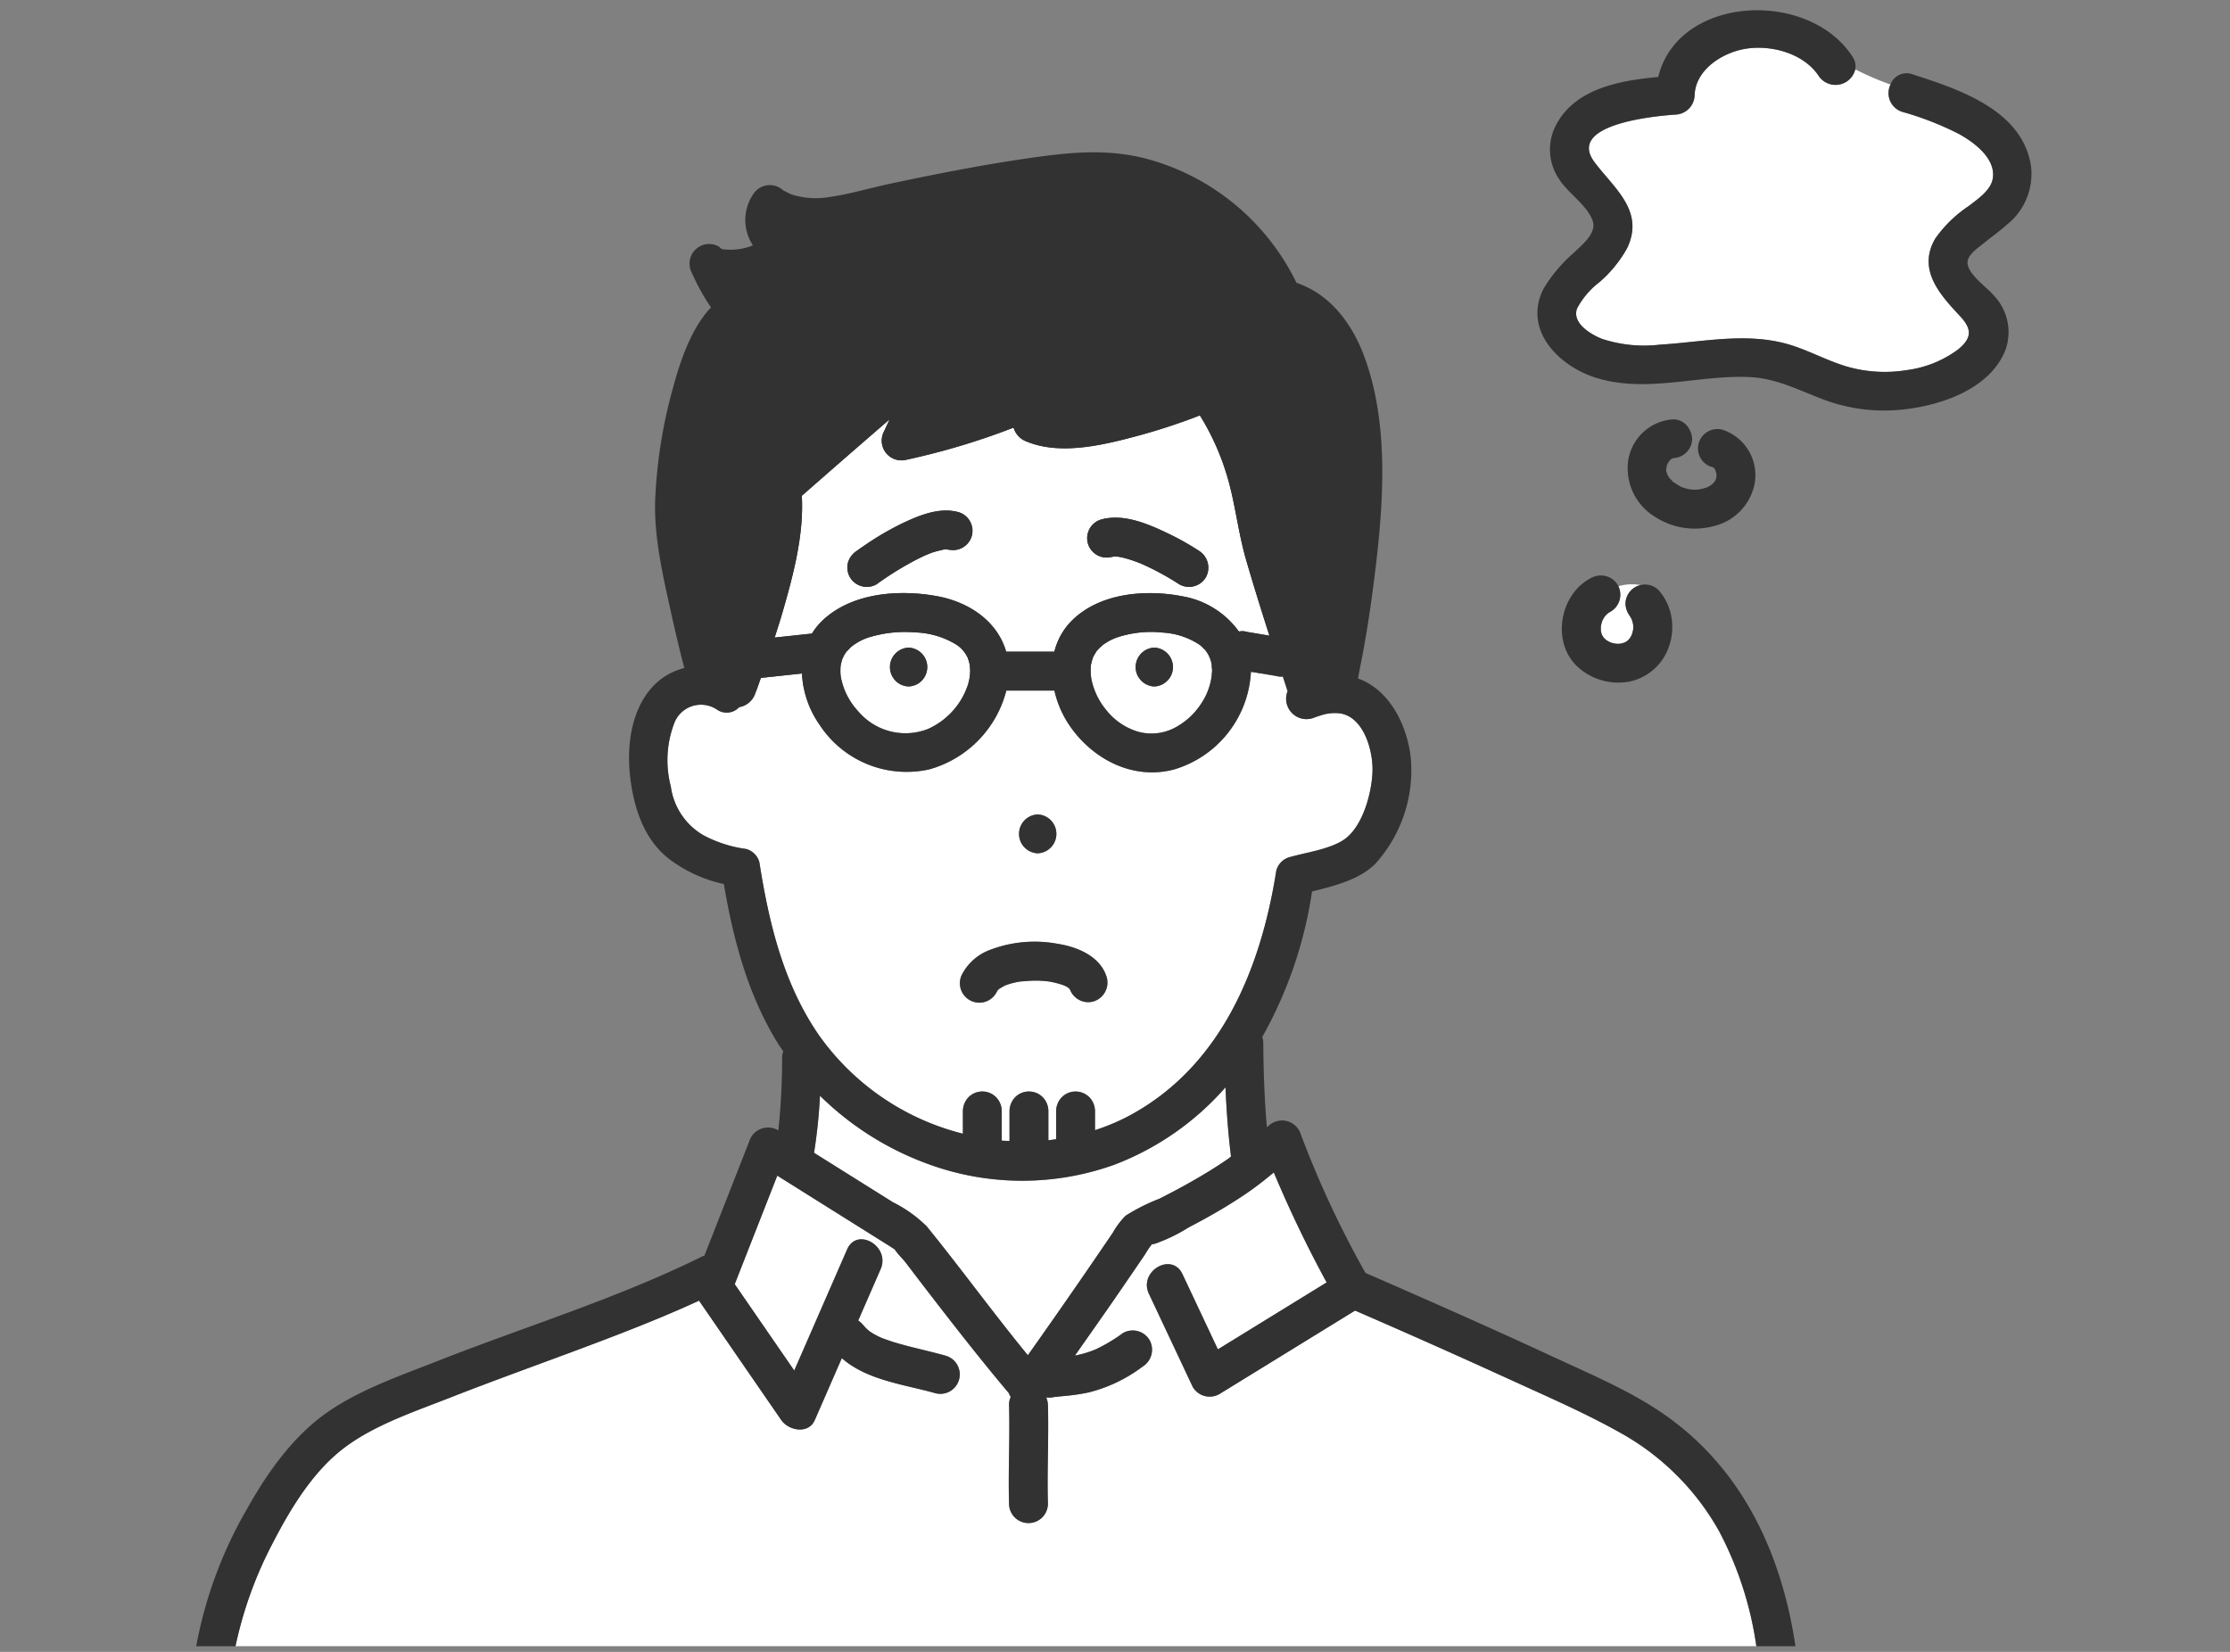 <svg xmlns="http://www.w3.org/2000/svg" width="216" height="160" viewBox="0 0 216 160"><rect x="0" y="0" width="216" height="160" fill="#808080" stroke="none"/><g transform="translate(-1124 -2878)"><rect width="216" height="160" transform="translate(1124 2878)" fill="rgba(190,113,113,0)"/><g transform="translate(1143 2879)"><path d="M566.443,344.02l-6.215,7.41-5.02,17.331,1.673,18.167,3.347,3.466,59.282-2.032,2.749-20.438-4.9-14.1-11.115-11L594.052,339.6l-17.57,3.227Z" transform="translate(-508.833 -324.419)" fill="#323232"/><path d="M599.313,481.954c-.032.005-.063.006-.095.013Z" transform="translate(-516.023 -347.673)" fill="#78c8e6"/><path d="M600.4,453.644a26.449,26.449,0,0,1-18.186-.126,29.058,29.058,0,0,1-10.323-6.559,51.685,51.685,0,0,1-.574,5.529l1.054.661,6.6,4.135a12.573,12.573,0,0,1,3.273,2.343c3.33,4.1,6.431,8.382,9.783,12.47q2.9-4.1,5.753-8.241,1.242-1.81,2.477-3.625a7.521,7.521,0,0,1,1.252-1.657,18.856,18.856,0,0,1,3.273-1.643c.858-.435,1.709-.882,2.55-1.348,1.376-.762,2.729-1.571,4.024-2.464.123-.085.232-.185.352-.272-.275-2.22-.439-4.46-.534-6.7A27.17,27.17,0,0,1,600.4,453.644Z" transform="translate(-511.465 -341.823)" fill="#fff"/><path d="M619.514,402.068a4.194,4.194,0,0,0-1.773.155c-.25.069-.49.161-.735.244a1.973,1.973,0,0,1-2.594-2.556c-.156-.472-.307-.945-.463-1.416a1.436,1.436,0,0,1-.6-.047l-.49-.083-2-.336a10.42,10.42,0,0,1-7.447,9.469c-4,1.058-7.93-1.008-10.157-4.31a9.858,9.858,0,0,1-1.433-3.333h-4.654a10.663,10.663,0,0,1-7.446,7.628,10.07,10.07,0,0,1-10.658-4.334,9.337,9.337,0,0,1-1.687-4.95l-3.982.427c-.182.494-.346,1-.537,1.488a2.006,2.006,0,0,1-1.569,1.351,1.649,1.649,0,0,1-2.154.23,2.772,2.772,0,0,0-4.17,1.419,10.059,10.059,0,0,0-.294,6.035,6.449,6.449,0,0,0,3.167,4.725,12.18,12.18,0,0,0,4.1,1.319,1.8,1.8,0,0,1,1.314,1.314c.924,5.887,2.354,11.831,5.809,16.791a24.339,24.339,0,0,0,13.9,9.479v-2.207a1.955,1.955,0,0,1,.551-1.331,1.882,1.882,0,0,1,2.662,0,1.946,1.946,0,0,1,.551,1.331v2.875c.25.023.5.022.752.037v-2.912a1.956,1.956,0,0,1,.551-1.331,1.883,1.883,0,0,1,2.662,0,1.942,1.942,0,0,1,.551,1.331v2.84c.252-.027.5-.067.752-.1v-2.738a1.956,1.956,0,0,1,.551-1.331,1.883,1.883,0,0,1,2.662,0,1.942,1.942,0,0,1,.551,1.331v1.862a20.573,20.573,0,0,0,3.158-1.314c9.007-4.745,12.9-14.278,14.4-23.822a1.848,1.848,0,0,1,1.314-1.314c1.6-.448,3.63-.721,5.059-1.57,1.967-1.167,2.87-4.6,2.945-6.708C622.706,405.74,621.82,402.436,619.514,402.068Zm-29.308,9.782a1.884,1.884,0,0,1,0,3.765A1.884,1.884,0,0,1,590.206,411.85Zm5.381,18.12a1.892,1.892,0,0,1-2.241-1.132.327.327,0,0,1-.078-.09c-.038-.039-.073-.078-.1-.112-.093-.057-.188-.11-.285-.16-.035-.018-.108-.046-.167-.075l-.041-.015a8.381,8.381,0,0,0-1.456-.362l-.019,0c-.112-.009-.224-.024-.336-.033q-.413-.034-.827-.039c-.539-.007-1.064.061-1.6.088l.233-.012.058,0-.058,0c-.076,0-.2.014-.267.026-.138.025-.276.054-.413.084-.233.054-.463.116-.689.191l-.168.063a.454.454,0,0,1-.158.067c-.171.092-.335.191-.5.289-.047.048-.1.1-.146.141-.04.074-.085.145-.123.22a1.883,1.883,0,1,1-3.25-1.9,5.009,5.009,0,0,1,2.663-2.246,12.1,12.1,0,0,1,6.549-.573c1.923.3,4.146,1.231,4.737,3.27A1.915,1.915,0,0,1,595.588,429.971Z" transform="translate(-508.694 -333.964)" fill="#fff"/><path d="M586.121,383.922c.075-.018.151-.035.226-.054h-.021C586.188,383.876,586.04,383.932,586.121,383.922Z" transform="translate(-513.88 -331.65)" fill="#78c8e6"/><path d="M615.071,396.609c-.018-.092-.036-.185-.059-.276-.033-.133-.078-.263-.122-.392-.026-.045-.126-.274-.141-.3-.071-.127-.152-.249-.235-.369-.026-.033-.054-.069-.069-.085-.137-.151-.282-.289-.432-.428-.025-.023-.089-.072-.141-.11a7.205,7.205,0,0,0-3.525-1.168,10.442,10.442,0,0,0-4.138.37,4.98,4.98,0,0,0-1.53.718l-.1.065a4.549,4.549,0,0,0-.344.3c-.083.081-.161.166-.239.25l-.058.06c-.006.01-.008.014-.019.03-.113.167-.207.341-.309.515a.739.739,0,0,0-.033.069,4.73,4.73,0,0,0-.214.786c-.006.043-.012.087-.012.106-.006.2-.017.39-.011.586,0,.1.011.195.018.292.006.041.025.219.035.269a6.827,6.827,0,0,0,1.526,3.168,6.14,6.14,0,0,0,3.006,2.016,4.848,4.848,0,0,0,3.414-.305,6.838,6.838,0,0,0,2.708-2.421,6.222,6.222,0,0,0,1.055-3.21C615.1,397.085,615.049,396.547,615.071,396.609Zm-5.563,2.1a1.884,1.884,0,0,1,0-3.765A1.884,1.884,0,0,1,609.508,398.707Z" transform="translate(-516.696 -333.212)" fill="#fff"/><path d="M560.6,349.047l.025.02h0l-.019-.018Z" transform="translate(-509.715 -325.962)" fill="#78c8e6"/><path d="M586.781,383.872c.036.01.073.01.109.018a.637.637,0,0,0-.152-.026Z" transform="translate(-513.984 -331.65)" fill="#78c8e6"/><path d="M586.409,383.862l.1-.027c-.037.011-.074.018-.111.028Z" transform="translate(-513.928 -331.645)" fill="#78c8e6"/><path d="M586.65,383.853h.021l.028,0c-.067-.015-.136-.024-.2-.043Z" transform="translate(-513.945 -331.642)" fill="#78c8e6"/><path d="M560.666,349.1c-.012-.011-.024-.018-.035-.028C560.588,349.08,560.607,349.09,560.666,349.1Z" transform="translate(-509.716 -325.966)" fill="#78c8e6"/><path d="M584.436,384.441Z" transform="translate(-513.608 -331.738)" fill="#78c8e6"/><path d="M560.677,349.105l.012.01-.01-.01Z" transform="translate(-509.727 -325.972)" fill="#78c8e6"/><path d="M560.561,349.012a2.33,2.33,0,0,0-.226-.181A.457.457,0,0,0,560.561,349.012Z" transform="translate(-509.671 -325.927)" fill="#78c8e6"/><path d="M600.754,434.619c.033.037.071.081.092.1a.113.113,0,0,1-.016-.041A.6.6,0,0,0,600.754,434.619Z" transform="translate(-516.274 -339.941)" fill="#78c8e6"/><path d="M600.845,434.69a.351.351,0,0,1,.071.074l0-.009C600.868,434.685,600.846,434.668,600.845,434.69Z" transform="translate(-516.289 -339.951)" fill="#78c8e6"/><path d="M600.93,434.78l.005.013Z" transform="translate(-516.302 -339.967)" fill="#78c8e6"/><path d="M593.335,434.391c.013-.008.025-.016.038-.023a.538.538,0,0,1-.081.026C593.3,434.4,593.32,434.392,593.335,434.391Z" transform="translate(-515.055 -339.9)" fill="#78c8e6"/><path d="M593.389,434.354l.12-.044c.048-.032.055-.049-.1.031Z" transform="translate(-515.071 -339.886)" fill="#78c8e6"/><path d="M601,434.878a.333.333,0,0,0,.083.055.345.345,0,0,1-.083-.06Z" transform="translate(-516.313 -339.982)" fill="#78c8e6"/><path d="M600.949,434.827l.009.023c.008.008.02.013.03.02l-.008-.012Z" transform="translate(-516.306 -339.975)" fill="#78c8e6"/><path d="M600.864,434.741l0,0c.023.025.046.045.069.068l-.011-.027C600.919,434.789,600.9,434.777,600.864,434.741Z" transform="translate(-516.292 -339.961)" fill="#78c8e6"/><path d="M605.986,384.691c.043-.013.064-.016.121-.034a1.117,1.117,0,0,1-.152.033C605.966,384.69,605.976,384.691,605.986,384.691Z" transform="translate(-517.123 -331.779)" fill="#78c8e6"/><path d="M605.741,384.731c.025-.005.049-.005.074-.012s.069-.016.1-.023h0A.538.538,0,0,0,605.741,384.731Z" transform="translate(-517.088 -331.786)" fill="#78c8e6"/><path d="M623.293,355.331Z" transform="translate(-519.952 -326.981)" fill="#78c8e6"/><path d="M610.587,374.252a24.086,24.086,0,0,0-2.644-5.9,58.791,58.791,0,0,1-5.832,1.928c-3.316.9-7.6,1.989-10.931.615a2.043,2.043,0,0,1-1.287-1.355,69.21,69.21,0,0,1-10.415,3.118,1.909,1.909,0,0,1-2.126-2.765l.53-1.15q-4.263,3.682-8.5,7.4c.209,3.792-.824,7.668-1.864,11.266-.238.826-.506,1.645-.766,2.466l3.542-.379c.023,0,.045.005.067,0a6.219,6.219,0,0,1,1.039-1.286c2.861-2.7,7.446-3.02,11.128-2.333,3.095.577,5.8,2.441,6.646,5.368h4.67a6.408,6.408,0,0,1,1.747-3.062c2.69-2.625,7.045-2.983,10.562-2.322a8.521,8.521,0,0,1,5.567,3.429l.018,0a1.432,1.432,0,0,1,.75.033l.49.083,1.7.284c-.783-2.442-1.546-4.89-2.262-7.352C611.642,379.665,611.376,376.9,610.587,374.252Zm-24.754,5.772a1.9,1.9,0,0,1-2.207,1.332c.066.021.041.033-.2-.028-.075,0-.151,0-.225.005a1.928,1.928,0,0,1-.239.055,9.244,9.244,0,0,0-.945.251c-.172.06-.341.129-.51.2-.054.022-.11.045-.146.061-.115.052-.229.1-.342.159-.44.211-.872.438-1.3.677a30.067,30.067,0,0,0-3.095,1.978,1.9,1.9,0,0,1-2.575-.675,1.926,1.926,0,0,1-.19-1.451,2.048,2.048,0,0,1,.865-1.124c.259-.191.524-.372.79-.551a27.712,27.712,0,0,1,3.772-2.184c1.593-.743,3.447-1.48,5.229-1.015A1.916,1.916,0,0,1,585.833,380.024Zm22.684,4.01a1.9,1.9,0,0,1-2.576.675,26.118,26.118,0,0,0-2.9-1.631q-.307-.149-.618-.29c-.1-.044-.2-.085-.3-.13l.059.028c.151.065.436.2,0,0l-.038-.016a12.848,12.848,0,0,0-1.287-.444c-.193-.054-.387-.1-.584-.145-.074-.015-.148-.028-.223-.041-.159-.01-.317-.017-.477-.012-.223.064-.269.058-.21.033a1.879,1.879,0,0,1-.927-3.642c2.11-.555,4.379.4,6.255,1.29a25.84,25.84,0,0,1,3.142,1.749A1.926,1.926,0,0,1,608.517,384.034Z" transform="translate(-510.72 -329.116)" fill="#fff"/><path d="M586.822,396.289c0-.013-.11-.31-.111-.337-.038-.078-.075-.156-.117-.23a3.073,3.073,0,0,0-.958-1.045,8.081,8.081,0,0,0-4-1.207,11.847,11.847,0,0,0-4.2.389,5.216,5.216,0,0,0-1.614.713c-.086.055-.172.113-.256.172-.039.033-.16.131-.192.161-.063.06-.407.433-.413.417a4.189,4.189,0,0,0-.258.4c.012-.021-.12.258-.152.314-.026.094-.1.361-.144.542-.007.053-.032.217-.033.266-.007.169-.012.337-.006.506,0,.107.012.214.021.321.009.046.037.233.048.277a6.787,6.787,0,0,0,1.691,3.2,5.972,5.972,0,0,0,6.7,1.682,7.131,7.131,0,0,0,3.818-4.085,4.559,4.559,0,0,0,.289-1.595c0-.082-.027-.411-.032-.52C586.877,396.544,586.813,396.258,586.822,396.289Zm-5.846,2.42a1.884,1.884,0,0,1,0-3.765A1.884,1.884,0,0,1,580.975,398.708Z" transform="translate(-511.964 -333.213)" fill="#fff"/><path d="M638.466,481.21c-3.447-1.938-7.125-3.524-10.717-5.17q-7.453-3.413-14.98-6.668l-13.14,8.085a1.9,1.9,0,0,1-2.575-.675q-2.127-4.518-4.253-9.036c-1.026-2.182,2.221-4.091,3.251-1.9l3.428,7.283,10.535-6.483A116.526,116.526,0,0,1,604.9,455.99c-.687.574-1.385,1.134-2.119,1.657-1.149.821-2.349,1.568-3.573,2.273-.844.487-1.7.952-2.565,1.4a15.791,15.791,0,0,1-2.9,1.446c-.005,0-.525.216-.638.166a8.061,8.061,0,0,0-.683,1.007q-1.226,1.8-2.461,3.6c-1.426,2.075-2.881,4.13-4.324,6.192.078-.015.156-.029.233-.046q.515-.112,1.016-.274.275-.089.546-.193c.084-.032.169-.079.256-.1l-.046.013c-.142.059-.379.1,0,0l.019-.008a15.761,15.761,0,0,0,2.627-1.573,1.9,1.9,0,0,1,2.575.675,1.927,1.927,0,0,1-.675,2.576,14.526,14.526,0,0,1-5.228,2.5,19.049,19.049,0,0,1-2.261.336c-.269.027-.538.05-.807.079l-.212.023-.023,0c-.043.01-.088.02-.129.028a2.379,2.379,0,0,1-.674.019,1.964,1.964,0,0,1,.166.727c.092,3.185-.093,6.372,0,9.558a1.882,1.882,0,0,1-3.765,0c-.092-3.186.093-6.373,0-9.558a1.7,1.7,0,0,1,.164-.772,1.551,1.551,0,0,1-.181-.368c-2.5-2.963-4.892-6.013-7.26-9.079q-1.378-1.786-2.743-3.582c-.247-.325-.767-.816-1.052-1.265-.167-.1-.332-.218-.489-.317l-2.437-1.528-8.451-5.3q-2.061,5.256-4.122,10.511l5.765,8.368,5.118-11.727c.967-2.218,4.21-.3,3.25,1.9q-1.086,2.489-2.172,4.977a2.378,2.378,0,0,1,.511.484l.01.008c.067.062.122.141.187.207.107.11.228.206.338.312.038.027.076.054.115.079.148.1.3.191.456.278s.326.172.493.251l.172.078.023.008c.356.132.714.26,1.077.373,1.682.521,3.414.861,5.107,1.34a1.883,1.883,0,0,1-1,3.63c-3.03-.858-6.659-1.262-9.078-3.4l-2.615,5.995c-.614,1.407-2.541,1.031-3.251,0l-3.521-5.11q-2.1-3.05-4.2-6.1c-.084-.121-.161-.237-.239-.353-3.693,1.7-7.494,3.168-11.3,4.592-4.263,1.6-8.551,3.127-12.789,4.791-3.362,1.319-7.2,2.6-10.132,4.758-3.1,2.283-5.283,5.877-7.021,9.236a38.615,38.615,0,0,0-3.661,10.094h147.31a34.1,34.1,0,0,0-3.608-11.142A24.676,24.676,0,0,0,638.466,481.21Z" transform="translate(-500.522 -343.432)" fill="#fff"/><g transform="translate(129.908 0)"><path d="M666.247,387.979a4.557,4.557,0,0,0-2.147.113,1.9,1.9,0,0,1-.735,2.452c-.1.053-.2.121-.293.182a3.784,3.784,0,0,0-.272.272,4.122,4.122,0,0,0-.256.44,4.252,4.252,0,0,0-.136.5,3.963,3.963,0,0,0,0,.5c.024.11.052.221.086.329a3.3,3.3,0,0,0,.171.293c.077.084.16.163.244.238a3.928,3.928,0,0,0,.382.218,2,2,0,0,0,1.006.14,3.845,3.845,0,0,0,.407-.109c.081-.043.161-.088.239-.137.084-.076.166-.157.243-.242a3.869,3.869,0,0,0,.211-.366,4.294,4.294,0,0,0,.134-.5,4.16,4.16,0,0,0,0-.5,3.754,3.754,0,0,0-.129-.477,3.5,3.5,0,0,0-.26-.446l.18.233a2.132,2.132,0,0,1-.535-1.3,1.9,1.9,0,0,1,.552-1.331A1.824,1.824,0,0,1,666.247,387.979Z" transform="translate(-656.252 -332.306)" fill="#fff"/><path d="M696.642,334.149a29.853,29.853,0,0,0-5.518-2.155,1.9,1.9,0,0,1-1.131-2.642,28.452,28.452,0,0,1-3.414-1.472,1.967,1.967,0,0,1-3.531.663c-1.432-2.192-4.573-3.049-7.057-2.656-2.244.353-4.88,2-4.975,4.5a1.93,1.93,0,0,1-1.882,1.883c-1.9.135-10.613.909-7.8,4.626,1.944,2.569,4.858,4.728,3.143,8.319a12.135,12.135,0,0,1-2.676,3.283,7.868,7.868,0,0,0-2.172,2.55c-.509,1.424,1.318,2.5,2.4,2.937a13.037,13.037,0,0,0,5.623.568c4.309-.26,8.643-1.288,12.874.1,1.873.614,3.613,1.582,5.522,2.1a13.273,13.273,0,0,0,5.5.269,10.638,10.638,0,0,0,5-2.012c1.459-1.194,1.257-2.077.108-3.3-1.96-2.085-4.061-4.483-2.324-7.439a12.181,12.181,0,0,1,3.248-3.152c.874-.688,2.171-1.531,2.328-2.727C700.164,336.468,698.073,334.949,696.642,334.149Z" transform="translate(-655.785 -322.164)" fill="#fff"/><path d="M675.594,374.563l-.044-.043c.008.011.016.023.023.033.018.03.034.06.05.091l.009,0c-.007-.021-.014-.042-.021-.063A.159.159,0,0,0,675.594,374.563Z" transform="translate(-658.4 -330.123)" fill="#78c8e6"/><path d="M675.416,374.391l0,0,.011.005c.011,0,.02.005.033.006l0,0Z" transform="translate(-658.378 -330.102)" fill="#78c8e6"/><path d="M675.273,374.314c-.072-.043-.093-.032-.081-.009.032.011.06.027.093.036s.051.018.084.029l0,0C675.334,374.349,675.3,374.333,675.273,374.314Z" transform="translate(-658.341 -330.085)" fill="#78c8e6"/><path d="M675.382,374.364l.008.005.005,0c-.036-.034-.075-.067-.106-.1A1.33,1.33,0,0,0,675.382,374.364Z" transform="translate(-658.357 -330.082)" fill="#78c8e6"/><path d="M672.687,376.922l.093.006a1.03,1.03,0,0,0-.18-.04C672.578,376.9,672.593,376.916,672.687,376.922Z" transform="translate(-657.917 -330.51)" fill="#78c8e6"/><path d="M670.279,375.544c.006,0,.022.017.033.024l0,0C670.3,375.558,670.289,375.545,670.279,375.544Z" transform="translate(-657.539 -330.291)" fill="#78c8e6"/><path d="M672.817,376.936a.4.4,0,0,1,.069.018c-.016-.008-.028-.009-.042-.016Z" transform="translate(-657.954 -330.518)" fill="#78c8e6"/><path d="M675.764,375.035l0,.021c0-.044-.007-.089-.005-.132C675.76,374.975,675.764,375,675.764,375.035Z" transform="translate(-658.435 -330.189)" fill="#78c8e6"/><path d="M675.769,375.082c0,.055,0,.11.007.166s.038.014.013-.083C675.781,375.137,675.775,375.11,675.769,375.082Z" transform="translate(-658.436 -330.215)" fill="#78c8e6"/><path d="M670.318,375.573l.053.082c.1.152.063.045,0-.037A.392.392,0,0,0,670.318,375.573Z" transform="translate(-657.546 -330.295)" fill="#78c8e6"/><path d="M675.478,374.409c.013,0,.021.005.035.005a.177.177,0,0,1-.037-.009Z" transform="translate(-658.388 -330.105)" fill="#78c8e6"/><path d="M675.536,374.5c.043.021.028-.013-.034-.054C675.514,374.463,675.524,374.481,675.536,374.5Z" transform="translate(-658.392 -330.111)" fill="#78c8e6"/><path d="M675.473,374.409l.01.02c.007,0,.008.007.014.01a.307.307,0,0,1-.02-.029Z" transform="translate(-658.388 -330.105)" fill="#78c8e6"/><path d="M675.531,374.5l.016.016-.006-.009Z" transform="translate(-658.397 -330.12)" fill="#78c8e6"/><path d="M675.471,374.424c-.013-.006-.026-.014-.038-.022h-.005c.023.023.044.045.068.066-.007-.013-.013-.024-.02-.039Z" transform="translate(-658.38 -330.104)" fill="#78c8e6"/><path d="M670.119,375.24a.426.426,0,0,1,.028.1.4.4,0,0,0-.007-.067Z" transform="translate(-657.513 -330.241)" fill="#78c8e6"/><path d="M669.939,374.595c.012-.034.017-.055.025-.081a.567.567,0,0,1,.008-.074,1.429,1.429,0,0,1-.035.151Z" transform="translate(-657.483 -330.11)" fill="#78c8e6"/><path d="M670.542,373.4a.559.559,0,0,0,.052-.045h0C670.575,373.372,670.562,373.385,670.542,373.4Z" transform="translate(-657.582 -329.933)" fill="#78c8e6"/><path d="M670.09,375.182l.018.033a.849.849,0,0,0-.032-.122C670.049,375.068,670.034,375.092,670.09,375.182Z" transform="translate(-657.502 -330.215)" fill="#78c8e6"/><path d="M670.512,373.417c-.161.09-.088.06,0,0Z" transform="translate(-657.562 -329.943)" fill="#78c8e6"/><path d="M669.928,374.654a.291.291,0,0,1,.009-.029l0-.005C669.932,374.631,669.931,374.643,669.928,374.654Z" transform="translate(-657.482 -330.14)" fill="#78c8e6"/><path d="M669.966,374.779c0,.164.006.1,0,0Z" transform="translate(-657.488 -330.166)" fill="#78c8e6"/><path d="M675.469,374.4h0a.214.214,0,0,1-.017-.025A.226.226,0,0,0,675.469,374.4Z" transform="translate(-658.385 -330.1)" fill="#78c8e6"/><path d="M691.391,327.655a1.655,1.655,0,0,0-2.132.988,10.176,10.176,0,0,0,3.263.613,10.176,10.176,0,0,1-3.263-.613,1.9,1.9,0,0,0,1.131,2.642,29.852,29.852,0,0,1,5.518,2.155c1.431.8,3.522,2.319,3.27,4.235-.156,1.2-1.453,2.039-2.328,2.727a12.181,12.181,0,0,0-3.248,3.152c-1.737,2.956.364,5.354,2.324,7.439,1.15,1.221,1.351,2.1-.108,3.3a10.639,10.639,0,0,1-5,2.012,13.274,13.274,0,0,1-5.5-.269c-1.908-.515-3.649-1.483-5.522-2.1-4.232-1.387-8.566-.359-12.874-.1a13.036,13.036,0,0,1-5.623-.568c-1.083-.437-2.91-1.513-2.4-2.937a7.868,7.868,0,0,1,2.172-2.55,12.134,12.134,0,0,0,2.676-3.283c1.715-3.591-1.2-5.749-3.143-8.319-2.812-3.717,5.9-4.491,7.8-4.626a1.93,1.93,0,0,0,1.882-1.882c.095-2.5,2.731-4.143,4.975-4.5,2.484-.392,5.626.464,7.057,2.656a1.967,1.967,0,0,0,3.531-.663q-.427-.211-.853-.424.425.213.853.424a1.669,1.669,0,0,0-.28-1.237c-4.285-6.559-16.89-5.927-18.807,1.986-3.826.344-8.269,1.171-10.021,4.9a5.1,5.1,0,0,0,.453,5.046c.876,1.334,2.63,2.435,3.2,3.931.463,1.217-.951,2.318-1.722,3.073a14.43,14.43,0,0,0-3.024,3.567c-2.011,3.976,1.465,7.492,5.106,8.622,4.877,1.514,9.928-.305,14.875-.073,2.608.122,4.791,1.293,7.183,2.189a16.66,16.66,0,0,0,6.754,1.025c3.926-.223,9.3-1.821,10.85-5.9a5.139,5.139,0,0,0-1.172-5.242c-.668-.808-2.713-2.167-2.507-3.332.12-.678,1.048-1.289,1.539-1.693.76-.623,1.572-1.185,2.3-1.846a6.269,6.269,0,0,0,2.294-5.622C702.07,331.122,695.875,329.094,691.391,327.655Z" transform="translate(-655.052 -321.455)" fill="#323232"/><path d="M675.764,375.057a.906.906,0,0,0,.011.187c0-.056,0-.11-.007-.166Z" transform="translate(-658.435 -330.211)" fill="#323232"/><path d="M672.6,376.887a1.031,1.031,0,0,1,.18.04l.028,0A.328.328,0,0,0,672.6,376.887Z" transform="translate(-657.919 -330.509)" fill="#323232"/><path d="M675.434,374.4c.013.008.026.016.038.022l0,0-.01-.02C675.454,374.407,675.445,374.4,675.434,374.4Z" transform="translate(-658.381 -330.104)" fill="#323232"/><path d="M674.7,369.815a1.879,1.879,0,0,0-1.094,3.594c-.012-.023.009-.033.081.009.029.018.061.035.093.053a1.33,1.33,0,0,1-.093-.1c.031.036.07.069.106.1l.046.011a.226.226,0,0,1-.013-.024.214.214,0,0,0,.017.025.179.179,0,0,0,.037.009c-.014,0-.022,0-.035-.005a.3.3,0,0,0,.02.029c.063.04.077.074.034.054l.006.009.044.043a.154.154,0,0,1,.017.023c.007.021.013.042.021.063l-.009,0,.018.031c.026.07.051.141.069.211.007.028.013.055.019.083,0-.039,0-.06,0-.111,0,.043,0,.088.005.132.006.028.013.055.019.083.025.1,0,.146-.013.083,0,.045.006.09.005.136l0,.04c-.021.089-.039.182-.064.263l0,0c-.026.043-.05.089-.076.132a1.4,1.4,0,0,1-.094.125c-.05.054-.1.106-.156.156-.024.023-.049.043-.074.065-.1.061-.2.131-.307.187-.053.029-.107.055-.161.082h0a7.75,7.75,0,0,1-.761.194l-.132.01q-.257.013-.515,0l-.107-.008c.014.007.026.008.042.016a.4.4,0,0,0-.069-.018l-.093-.006c-.094-.007-.109-.025-.087-.034-.053-.007-.106-.012-.15-.022q-.23-.056-.453-.133c-.048-.016-.1-.034-.143-.052l-.01-.006c-.253-.131-.484-.3-.73-.442l-.1-.09c-.038-.035-.175-.211-.271-.31.061.082.1.189,0,.037l-.053-.082c-.011-.008-.027-.024-.033-.024.01,0,.02.014.03.02-.023-.035-.048-.07-.069-.107s-.049-.087-.074-.131a.4.4,0,0,1,.007.067.426.426,0,0,0-.028-.1l-.018-.033c-.057-.09-.042-.114-.014-.09a1.8,1.8,0,0,1-.085-.217c0-.018-.008-.045-.012-.071,0-.052,0-.1,0-.156,0-.013,0-.019,0-.03-.008.026-.013.047-.025.081l0,0a1.429,1.429,0,0,0,.035-.151.567.567,0,0,0-.008.074c.043-.143.039-.177.022-.132a2.017,2.017,0,0,1,.051-.218c.009-.03.019-.059.029-.089.064-.1.129-.21.192-.315.043-.045.086-.095.127-.134.013-.013.035-.028.055-.044l0,0,.11-.063c.046-.012.093-.024.135-.038l.008,0a1.9,1.9,0,0,0,1.782-1.867,2.112,2.112,0,0,0-.36-1.068h0a1.707,1.707,0,0,0-1.523-.815,4.714,4.714,0,0,0-4.29,3.847,5.5,5.5,0,0,0,2.588,5.6,7.058,7.058,0,0,0,5.671.892,5.268,5.268,0,0,0,3.931-3.951A4.629,4.629,0,0,0,674.7,369.815Zm-4.933,2.8h0a.559.559,0,0,1-.052.045C669.737,372.641,669.749,372.628,669.768,372.612Zm-.06.051c-.088.06-.161.09,0,0Zm-.5,1.041c0-.011,0-.023.008-.034l0,.005A.291.291,0,0,0,669.2,373.7Zm.032.1c.006.1,0,.164,0,0Z" transform="translate(-656.757 -329.189)" fill="#323232"/><path d="M675.471,374.4l0,0h0l0,0Z" transform="translate(-658.387 -330.104)" fill="#323232"/><path d="M670.318,375.572a.392.392,0,0,1,.054.045.192.192,0,0,0-.057-.049Z" transform="translate(-657.545 -330.295)" fill="#323232"/><path d="M670.113,375.216l.021.036a.278.278,0,0,0-.053-.158A.849.849,0,0,1,670.113,375.216Z" transform="translate(-657.507 -330.217)" fill="#323232"/><path d="M675.492,374.486l-.016-.016.01.007c-.013-.018-.023-.035-.034-.054-.006,0-.008-.007-.014-.01.007.015.013.026.02.039-.023-.021-.044-.043-.068-.066h.005l-.011-.005,0,0-.005,0-.008-.005,0,0c-.033-.012-.065-.024-.084-.029s-.061-.025-.093-.036c.013.024.076.058.187.076a.892.892,0,0,0,.084.076.484.484,0,0,0,.1.149c-.016-.031-.033-.061-.05-.091C675.507,374.509,675.5,374.5,675.492,374.486Z" transform="translate(-658.342 -330.089)" fill="#323232"/><path d="M667.265,388.312a1.891,1.891,0,0,0-1.332-.551,1.843,1.843,0,0,0-.423.057,1.943,1.943,0,0,1,1.121,1.072,1.943,1.943,0,0,0-1.121-1.072,1.824,1.824,0,0,0-.907.494,1.9,1.9,0,0,0-.552,1.331,2.132,2.132,0,0,0,.535,1.3l-.18-.233a3.5,3.5,0,0,1,.26.446,3.754,3.754,0,0,1,.129.477,4.16,4.16,0,0,1,0,.5,4.294,4.294,0,0,1-.134.5,3.882,3.882,0,0,1-.211.366c-.077.085-.158.166-.243.242-.078.049-.158.095-.239.137a3.841,3.841,0,0,1-.407.109,2,2,0,0,1-1.006-.14,3.927,3.927,0,0,1-.382-.218c-.084-.075-.167-.155-.244-.238a3.3,3.3,0,0,1-.171-.293c-.034-.108-.062-.218-.086-.329a3.975,3.975,0,0,1,0-.5,4.241,4.241,0,0,1,.136-.5,4.1,4.1,0,0,1,.256-.44,3.8,3.8,0,0,1,.272-.272c.1-.062.19-.13.293-.182a1.9,1.9,0,0,0,.735-2.452,1.857,1.857,0,0,1-1.752-.3,1.857,1.857,0,0,0,1.752.3,1.311,1.311,0,0,0-.06-.124,1.928,1.928,0,0,0-2.575-.675c-3.106,1.58-3.9,6.368-1.209,8.7a5.829,5.829,0,0,0,5.01,1.318,5.157,5.157,0,0,0,3.729-3.362,5.729,5.729,0,0,0,.236-2.9A5.251,5.251,0,0,0,667.265,388.312Z" transform="translate(-655.514 -332.145)" fill="#323232"/></g><path d="M610.358,395.238a1.884,1.884,0,0,0,0,3.765A1.884,1.884,0,0,0,610.358,395.238Z" transform="translate(-517.545 -333.508)" fill="#323232"/><path d="M581.91,395.238a1.884,1.884,0,0,0,0,3.765A1.884,1.884,0,0,0,581.91,395.238Z" transform="translate(-512.898 -333.508)" fill="#323232"/><path d="M596.852,414.549a1.884,1.884,0,0,0,0,3.765A1.884,1.884,0,0,0,596.852,414.549Z" transform="translate(-515.339 -336.662)" fill="#323232"/><path d="M600.867,434.746a.327.327,0,0,0,.078.09l-.009-.023C600.913,434.791,600.89,434.771,600.867,434.746Z" transform="translate(-516.292 -339.962)" fill="#323232"/><path d="M593.343,434.382a.454.454,0,0,0,.158-.067l-.12.044C593.368,434.366,593.356,434.374,593.343,434.382Z" transform="translate(-515.063 -339.891)" fill="#323232"/><path d="M597.706,429.493a12.1,12.1,0,0,0-6.549.573,5.009,5.009,0,0,0-2.663,2.246,1.883,1.883,0,1,0,3.25,1.9c.038-.075.083-.146.123-.22.049-.046.1-.094.146-.141.166-.1.33-.2.5-.289-.015,0-.037.011-.043,0a.538.538,0,0,0,.081-.026l.023-.013c.152-.079.145-.063.1-.031l.168-.063c.226-.074.456-.137.689-.191.137-.031.275-.059.413-.084.066-.012.191-.022.267-.026l-.233.012c.535-.027,1.061-.095,1.6-.088q.414,0,.827.039c.111.009.223.024.335.033l.019,0a8.382,8.382,0,0,1,1.456.362l.041.015c.059.029.131.057.167.075.1.049.192.1.285.16.03.034.065.073.1.112l0,0c-.021-.021-.059-.065-.092-.1a.608.608,0,0,1,.076.061c0-.023.023-.005.067.064l0,.009.005.013.011.027.032.031.008.012c-.01-.008-.022-.013-.03-.02a1.892,1.892,0,0,0,2.241,1.132,1.915,1.915,0,0,0,1.315-2.316C601.852,430.723,599.629,429.795,597.706,429.493Zm1.211,4.474v-.005a.345.345,0,0,0,.083.06A.333.333,0,0,1,598.917,433.967Z" transform="translate(-514.234 -339.071)" fill="#323232"/><path d="M600.845,434.692a.113.113,0,0,0,.016.041c.038.036.055.048.06.045l-.005-.013A.351.351,0,0,0,600.845,434.692Z" transform="translate(-516.289 -339.953)" fill="#323232"/><path d="M595.369,433.879c.087-.005.066-.005,0,0Z" transform="translate(-515.394 -339.819)" fill="#323232"/><path d="M613.758,383.393a25.84,25.84,0,0,0-3.142-1.749c-1.876-.887-4.145-1.845-6.255-1.29a1.879,1.879,0,0,0,.927,3.642.538.538,0,0,1,.175-.034h0a1.115,1.115,0,0,0,.152-.033c-.058.018-.079.022-.121.034.16-.005.318,0,.477.012.074.013.148.026.223.041.2.041.391.09.584.145a12.837,12.837,0,0,1,1.287.444l.038.016-.059-.028c.1.045.2.086.3.13q.311.141.618.29a26.112,26.112,0,0,1,2.9,1.631,1.9,1.9,0,0,0,2.576-.675A1.926,1.926,0,0,0,613.758,383.393Z" transform="translate(-516.636 -331.049)" fill="#323232"/><path d="M605.811,384.72c-.025.007-.049.007-.074.012-.059.024-.013.03.21-.033-.01,0-.02,0-.031,0C605.88,384.7,605.845,384.71,605.811,384.72Z" transform="translate(-517.084 -331.786)" fill="#323232"/><path d="M609.109,385.484c.436.2.151.065,0,0Z" transform="translate(-517.638 -331.914)" fill="#323232"/><path d="M586.772,383.872l-.043-.008-.028,0h-.021c.242.062.267.049.2.028C586.845,383.882,586.808,383.882,586.772,383.872Z" transform="translate(-513.975 -331.649)" fill="#323232"/><path d="M585.894,379.507c-1.782-.465-3.636.272-5.229,1.015a27.708,27.708,0,0,0-3.772,2.184c-.266.179-.531.361-.79.551a2.048,2.048,0,0,0-.865,1.124,1.926,1.926,0,0,0,.19,1.451,1.9,1.9,0,0,0,2.575.675,30.061,30.061,0,0,1,3.095-1.978c.425-.238.857-.466,1.3-.677.113-.054.228-.107.342-.159.035-.016.091-.039.146-.061.169-.067.338-.136.51-.2a9.244,9.244,0,0,1,.945-.251c-.081.01.067-.046.2-.054h.021c.037-.01.074-.017.111-.028l-.1.027c.074,0,.15-.006.225-.005l-.151-.04c.064.018.133.028.2.043a.637.637,0,0,1,.152.026,1.878,1.878,0,0,0,.893-3.648Zm-2.971,4.11Z" transform="translate(-512.095 -330.914)" fill="#323232"/><path d="M586.126,383.922a1.926,1.926,0,0,0,.238-.055h-.013C586.277,383.887,586.2,383.9,586.126,383.922Z" transform="translate(-513.884 -331.65)" fill="#323232"/><path d="M560.636,349.067l.043-.008a.168.168,0,0,1-.062-.01Z" transform="translate(-509.717 -325.963)" fill="#323232"/><path d="M560.635,349.071c.011.011.023.018.035.028h0l-.033-.029Z" transform="translate(-509.72 -325.966)" fill="#323232"/><path d="M560.561,349.011l.01,0c-.164-.151-.233-.2-.236-.182A2.331,2.331,0,0,1,560.561,349.011Z" transform="translate(-509.671 -325.927)" fill="#323232"/><path d="M642.7,460.661c-3.439-2.56-7.516-4.257-11.387-6.055s-7.78-3.552-11.69-5.283q-3.284-1.453-6.578-2.882a95.828,95.828,0,0,1-6.261-13.411,1.91,1.91,0,0,0-3.147-.831l-.148.127c-.232-2.721-.331-5.459-.348-8.182a1.837,1.837,0,0,0-.1-.561,40.889,40.889,0,0,0,4.823-14.094c2.172-.551,4.543-1.112,6.123-2.673a13.5,13.5,0,0,0,3.434-10.345c-.367-3.1-2.029-6.512-5.109-7.615.055-.264.1-.532.151-.785.546-2.675.974-5.372,1.325-8.079.934-7.186,1.712-15.456-.89-22.392-1.193-3.18-3.3-5.964-6.541-7.066a22.688,22.688,0,0,0-13.6-11.745c-4.132-1.318-7.983-.949-12.2-.346-4.56.652-9.088,1.542-13.591,2.5-1.918.409-3.853.994-5.794,1.273a7.757,7.757,0,0,1-3.7-.235c-.253-.093-.452-.215-.723-.343-.034-.017-.053-.024-.078-.035l0,0a1.916,1.916,0,0,0-2.957.382,4.457,4.457,0,0,0-.008,4.92,5.725,5.725,0,0,1-2.552.413c-.051-.005-.3-.022-.418-.041l.01.01-.012-.01c-.059-.009-.078-.019-.035-.028l-.025-.02a.457.457,0,0,1-.226-.181,1.9,1.9,0,0,0-2.658,2.52,21.034,21.034,0,0,0,1.854,3.348c-1.922,2.051-2.938,5.094-3.641,7.659a47.681,47.681,0,0,0-1.768,11.114c-.1,3.667.812,7.46,1.594,11.019.378,1.72.793,3.433,1.232,5.14a6.242,6.242,0,0,0-3.191,1.942c-2,2.309-2.393,5.692-2.05,8.622s1.3,5.968,3.7,7.875a13.512,13.512,0,0,0,5.372,2.482c.924,5.467,2.385,10.94,5.378,15.662.12.189.258.364.382.55a1.768,1.768,0,0,0-.121.65c.012,1.09-.024,2.183-.076,3.271-.049,1.054-.123,2.108-.227,3.158-.019.192-.041.383-.062.575l-.061-.038a1.909,1.909,0,0,0-2.765,1.125q-2.163,5.517-4.328,11.035a2.01,2.01,0,0,0-.2.075c-8.23,4.08-17.092,6.769-25.623,10.129-3.561,1.4-7.511,2.753-10.675,4.955-3.378,2.35-5.872,5.906-7.853,9.457a41.443,41.443,0,0,0-4.877,13.222h3.807a38.615,38.615,0,0,1,3.661-10.094c1.738-3.359,3.925-6.953,7.021-9.236,2.933-2.163,6.77-3.439,10.132-4.758,4.238-1.664,8.526-3.194,12.789-4.791,3.8-1.425,7.605-2.894,11.3-4.592.078.116.156.232.239.353l4.2,6.1,3.521,5.11c.71,1.031,2.637,1.407,3.251,0l2.615-5.995c2.42,2.143,6.048,2.547,9.078,3.4a1.883,1.883,0,0,0,1-3.63c-1.693-.479-3.425-.819-5.107-1.34-.363-.113-.72-.241-1.077-.373l-.023-.008-.172-.078c-.166-.079-.331-.161-.493-.251s-.308-.178-.456-.278c-.039-.025-.077-.053-.115-.079-.11-.106-.231-.2-.338-.312-.064-.067-.12-.146-.187-.207l-.01-.008a2.379,2.379,0,0,0-.511-.484q1.087-2.489,2.172-4.977c.96-2.2-2.283-4.118-3.25-1.9l-5.118,11.727-5.765-8.368,4.122-10.511,8.451,5.3,2.437,1.528c.157.1.322.214.489.317.284.449.8.94,1.052,1.265q1.364,1.8,2.743,3.582c2.368,3.066,4.762,6.116,7.26,9.079a1.551,1.551,0,0,0,.181.368,1.7,1.7,0,0,0-.164.772c.092,3.185-.093,6.372,0,9.558a1.882,1.882,0,0,0,3.765,0c-.092-3.186.093-6.373,0-9.558a1.965,1.965,0,0,0-.166-.727,2.378,2.378,0,0,0,.673-.019c.041-.008.085-.018.129-.028l.023,0,.212-.023c.269-.029.537-.053.807-.079a19.052,19.052,0,0,0,2.261-.336,14.525,14.525,0,0,0,5.228-2.5,1.927,1.927,0,0,0,.675-2.576,1.9,1.9,0,0,0-2.575-.675,15.756,15.756,0,0,1-2.627,1.573l-.019.008.046-.013c-.087.023-.172.07-.256.1q-.271.1-.546.193-.5.162-1.016.274c-.078.017-.156.031-.233.046,1.443-2.062,2.9-4.117,4.324-6.192q1.234-1.8,2.461-3.6a8.068,8.068,0,0,1,.683-1.007c.113.049.633-.165.638-.166a15.793,15.793,0,0,0,2.9-1.446c.864-.45,1.721-.915,2.565-1.4,1.223-.705,2.424-1.452,3.573-2.273.734-.524,1.432-1.083,2.119-1.657a116.526,116.526,0,0,0,5.119,10.656l-10.535,6.483-3.428-7.283c-1.031-2.191-4.278-.282-3.251,1.9q2.126,4.518,4.253,9.036a1.9,1.9,0,0,0,2.575.675l13.14-8.085q7.522,3.262,14.98,6.668c3.592,1.646,7.27,3.232,10.717,5.17a24.676,24.676,0,0,1,9.565,9.53,34.1,34.1,0,0,1,3.608,11.142h3.783C653.409,473.983,649.836,465.977,642.7,460.661ZM603.12,352.49l-.02-.047ZM549.242,363.1c.634-2.724,1.521-7.035,4.253-8.474a1.9,1.9,0,0,0-.449-3.441c.278.078.122-.062-.049-.222a18.3,18.3,0,0,0,4.679-1.772,1.893,1.893,0,0,0,.381-2.956c-.118-.1-.242-.2-.365-.3a18.265,18.265,0,0,0,6.629-.56q5.96-1.373,11.987-2.451c3.73-.669,7.748-1.585,11.562-1.349a18.426,18.426,0,0,1,11.52,5.558,19.3,19.3,0,0,1,2.938,3.844c.262.449.5.909.728,1.376.016.032.063.136.105.231a1.612,1.612,0,0,0,1.308,1.3c2.248.514,3.647,2.046,4.608,4.253a24.266,24.266,0,0,1,1.634,8.372,79.612,79.612,0,0,1-1.375,17.854q-.277,1.58-.609,3.152l-.1.048c-1.258-3.811-2.493-7.633-3.6-11.489-.3-1.026-.559-2.056-.815-3.092-.016-.063-.051-.251-.071-.352-.063-.448-.106-.9-.178-1.347a24.074,24.074,0,0,0-.831-3.479,25.915,25.915,0,0,0-3.772-7.661,1.93,1.93,0,0,0-2.126-.865,58.009,58.009,0,0,1-6.38,2.2,24.966,24.966,0,0,1-6.882,1.3c.809-.863,1.734-1.646,2.549-2.374,1.568-1.4-.542-4.232-2.281-2.957a38.942,38.942,0,0,1-12.861,5.647l2.518-5.456a1.892,1.892,0,0,0-2.957-2.282Q564.96,360.515,559,365.689c-1.114.97-2.253,1.919-3.342,2.917-1.324,1.212-.853,2.566-.946,4.194a43.133,43.133,0,0,1-2.176,10.023c-.49,1.6-1.03,3.188-1.6,4.765l-.075-.018c-1.335-4.892-2.707-10.046-2.856-15.092A37.5,37.5,0,0,1,549.242,363.1Zm48.945,24.976a6.222,6.222,0,0,1-1.055,3.21,6.838,6.838,0,0,1-2.708,2.421,4.848,4.848,0,0,1-3.414.305A6.14,6.14,0,0,1,588,392a6.827,6.827,0,0,1-1.526-3.168c-.01-.05-.029-.228-.035-.269-.008-.1-.015-.194-.018-.292-.006-.2.005-.39.011-.586,0-.019.006-.064.012-.106a4.724,4.724,0,0,1,.214-.786.726.726,0,0,1,.033-.069c.1-.174.2-.348.309-.515.011-.016.013-.02.019-.03l.058-.06c.079-.085.156-.169.239-.25a4.561,4.561,0,0,1,.344-.3l.1-.065a4.981,4.981,0,0,1,1.53-.718,10.442,10.442,0,0,1,4.138-.37,7.205,7.205,0,0,1,3.525,1.168c.052.038.116.087.141.11.15.138.294.277.432.428.015.016.044.053.069.085.083.12.164.242.235.369.014.025.115.253.141.3.044.129.089.259.122.392.023.091.041.184.059.276C598.133,387.476,598.185,388.014,598.186,388.08Zm-2.969-7.2c-3.516-.662-7.872-.3-10.562,2.322a6.409,6.409,0,0,0-1.747,3.062h-4.67c-.842-2.927-3.552-4.791-6.646-5.368-3.682-.687-8.267-.364-11.128,2.333a6.219,6.219,0,0,0-1.039,1.286c-.022,0-.044-.006-.067,0l-3.542.379c.259-.821.527-1.64.766-2.466,1.04-3.6,2.073-7.475,1.864-11.266q4.232-3.717,8.5-7.4l-.53,1.15a1.909,1.909,0,0,0,2.126,2.765,69.21,69.21,0,0,0,10.415-3.118,2.042,2.042,0,0,0,1.287,1.355c3.329,1.374,7.614.28,10.931-.615A58.791,58.791,0,0,0,597,363.375a24.086,24.086,0,0,1,2.644,5.9c.789,2.65,1.055,5.413,1.831,8.08.716,2.461,1.479,4.909,2.262,7.352l-1.7-.284-.49-.083a1.432,1.432,0,0,0-.75-.033l-.018,0A8.521,8.521,0,0,0,595.217,380.883Zm-20.469,7.2a4.559,4.559,0,0,1-.289,1.595,7.131,7.131,0,0,1-3.818,4.085,5.972,5.972,0,0,1-6.7-1.682,6.787,6.787,0,0,1-1.691-3.2c-.011-.044-.038-.231-.048-.277-.009-.107-.018-.214-.021-.321-.006-.169,0-.337.006-.506,0-.049.027-.213.033-.266.042-.181.118-.448.144-.542.033-.056.164-.335.152-.314a4.189,4.189,0,0,1,.258-.4c.007.016.351-.357.413-.417.032-.03.153-.127.192-.161.084-.059.17-.117.256-.172a5.216,5.216,0,0,1,1.614-.713,11.847,11.847,0,0,1,4.2-.389,8.081,8.081,0,0,1,4,1.207,3.073,3.073,0,0,1,.958,1.045c.042.074.08.152.117.23,0,.028.108.325.111.337-.008-.03.055.255.08.343C574.722,387.669,574.747,388,574.748,388.08Zm8.226,70.354c.032-.007.063-.008.095-.013C583.037,458.427,583.006,458.427,582.974,458.434Zm16.69-23c-1.3.893-2.648,1.7-4.024,2.464-.841.466-1.693.913-2.55,1.348a18.854,18.854,0,0,0-3.273,1.643,7.52,7.52,0,0,0-1.252,1.657q-1.235,1.816-2.477,3.625-2.845,4.143-5.753,8.241c-3.352-4.089-6.453-8.366-9.783-12.47a12.574,12.574,0,0,0-3.273-2.343l-6.6-4.135-1.054-.661a51.718,51.718,0,0,0,.574-5.529,29.058,29.058,0,0,0,10.323,6.559,26.449,26.449,0,0,0,18.186.126,27.17,27.17,0,0,0,10.77-7.5c.095,2.242.258,4.482.534,6.7C599.9,435.25,599.787,435.349,599.664,435.435ZM590,431.294a20.573,20.573,0,0,1-3.158,1.314v-1.862a1.942,1.942,0,0,0-.551-1.331,1.883,1.883,0,0,0-2.662,0,1.956,1.956,0,0,0-.551,1.331v2.738c-.251.035-.5.075-.752.1v-2.84a1.942,1.942,0,0,0-.551-1.331,1.883,1.883,0,0,0-2.662,0,1.956,1.956,0,0,0-.551,1.331v2.912c-.251-.015-.5-.014-.752-.037v-2.875a1.946,1.946,0,0,0-.551-1.331,1.882,1.882,0,0,0-2.662,0,1.955,1.955,0,0,0-.551,1.331v2.207a24.339,24.339,0,0,1-13.9-9.479c-3.455-4.96-4.885-10.9-5.809-16.791a1.8,1.8,0,0,0-1.314-1.314,12.18,12.18,0,0,1-4.1-1.319,6.449,6.449,0,0,1-3.167-4.725,10.059,10.059,0,0,1,.294-6.035,2.772,2.772,0,0,1,4.17-1.419,1.649,1.649,0,0,0,2.154-.23,2.006,2.006,0,0,0,1.569-1.351c.192-.491.356-.993.537-1.488l3.982-.427a9.337,9.337,0,0,0,1.688,4.95,10.07,10.07,0,0,0,10.658,4.334,10.663,10.663,0,0,0,7.446-7.628h4.654a9.858,9.858,0,0,0,1.433,3.333c2.227,3.3,6.159,5.369,10.157,4.31a10.42,10.42,0,0,0,7.447-9.469l2,.336.49.083a1.436,1.436,0,0,0,.6.047c.156.472.306.945.463,1.416a1.973,1.973,0,0,0,2.594,2.556c.245-.084.485-.176.735-.244a4.194,4.194,0,0,1,1.773-.155c2.306.367,3.192,3.671,3.122,5.635-.075,2.113-.978,5.541-2.945,6.708-1.429.848-3.46,1.122-5.059,1.57a1.848,1.848,0,0,0-1.314,1.314C602.9,417.016,599.007,426.549,590,431.294Z" transform="translate(-499.779 -324.141)" fill="#323232"/><path d="M603.869,476.476c-.379.1-.142.059,0,0Z" transform="translate(-516.749 -346.778)" fill="#323232"/></g></g></svg>